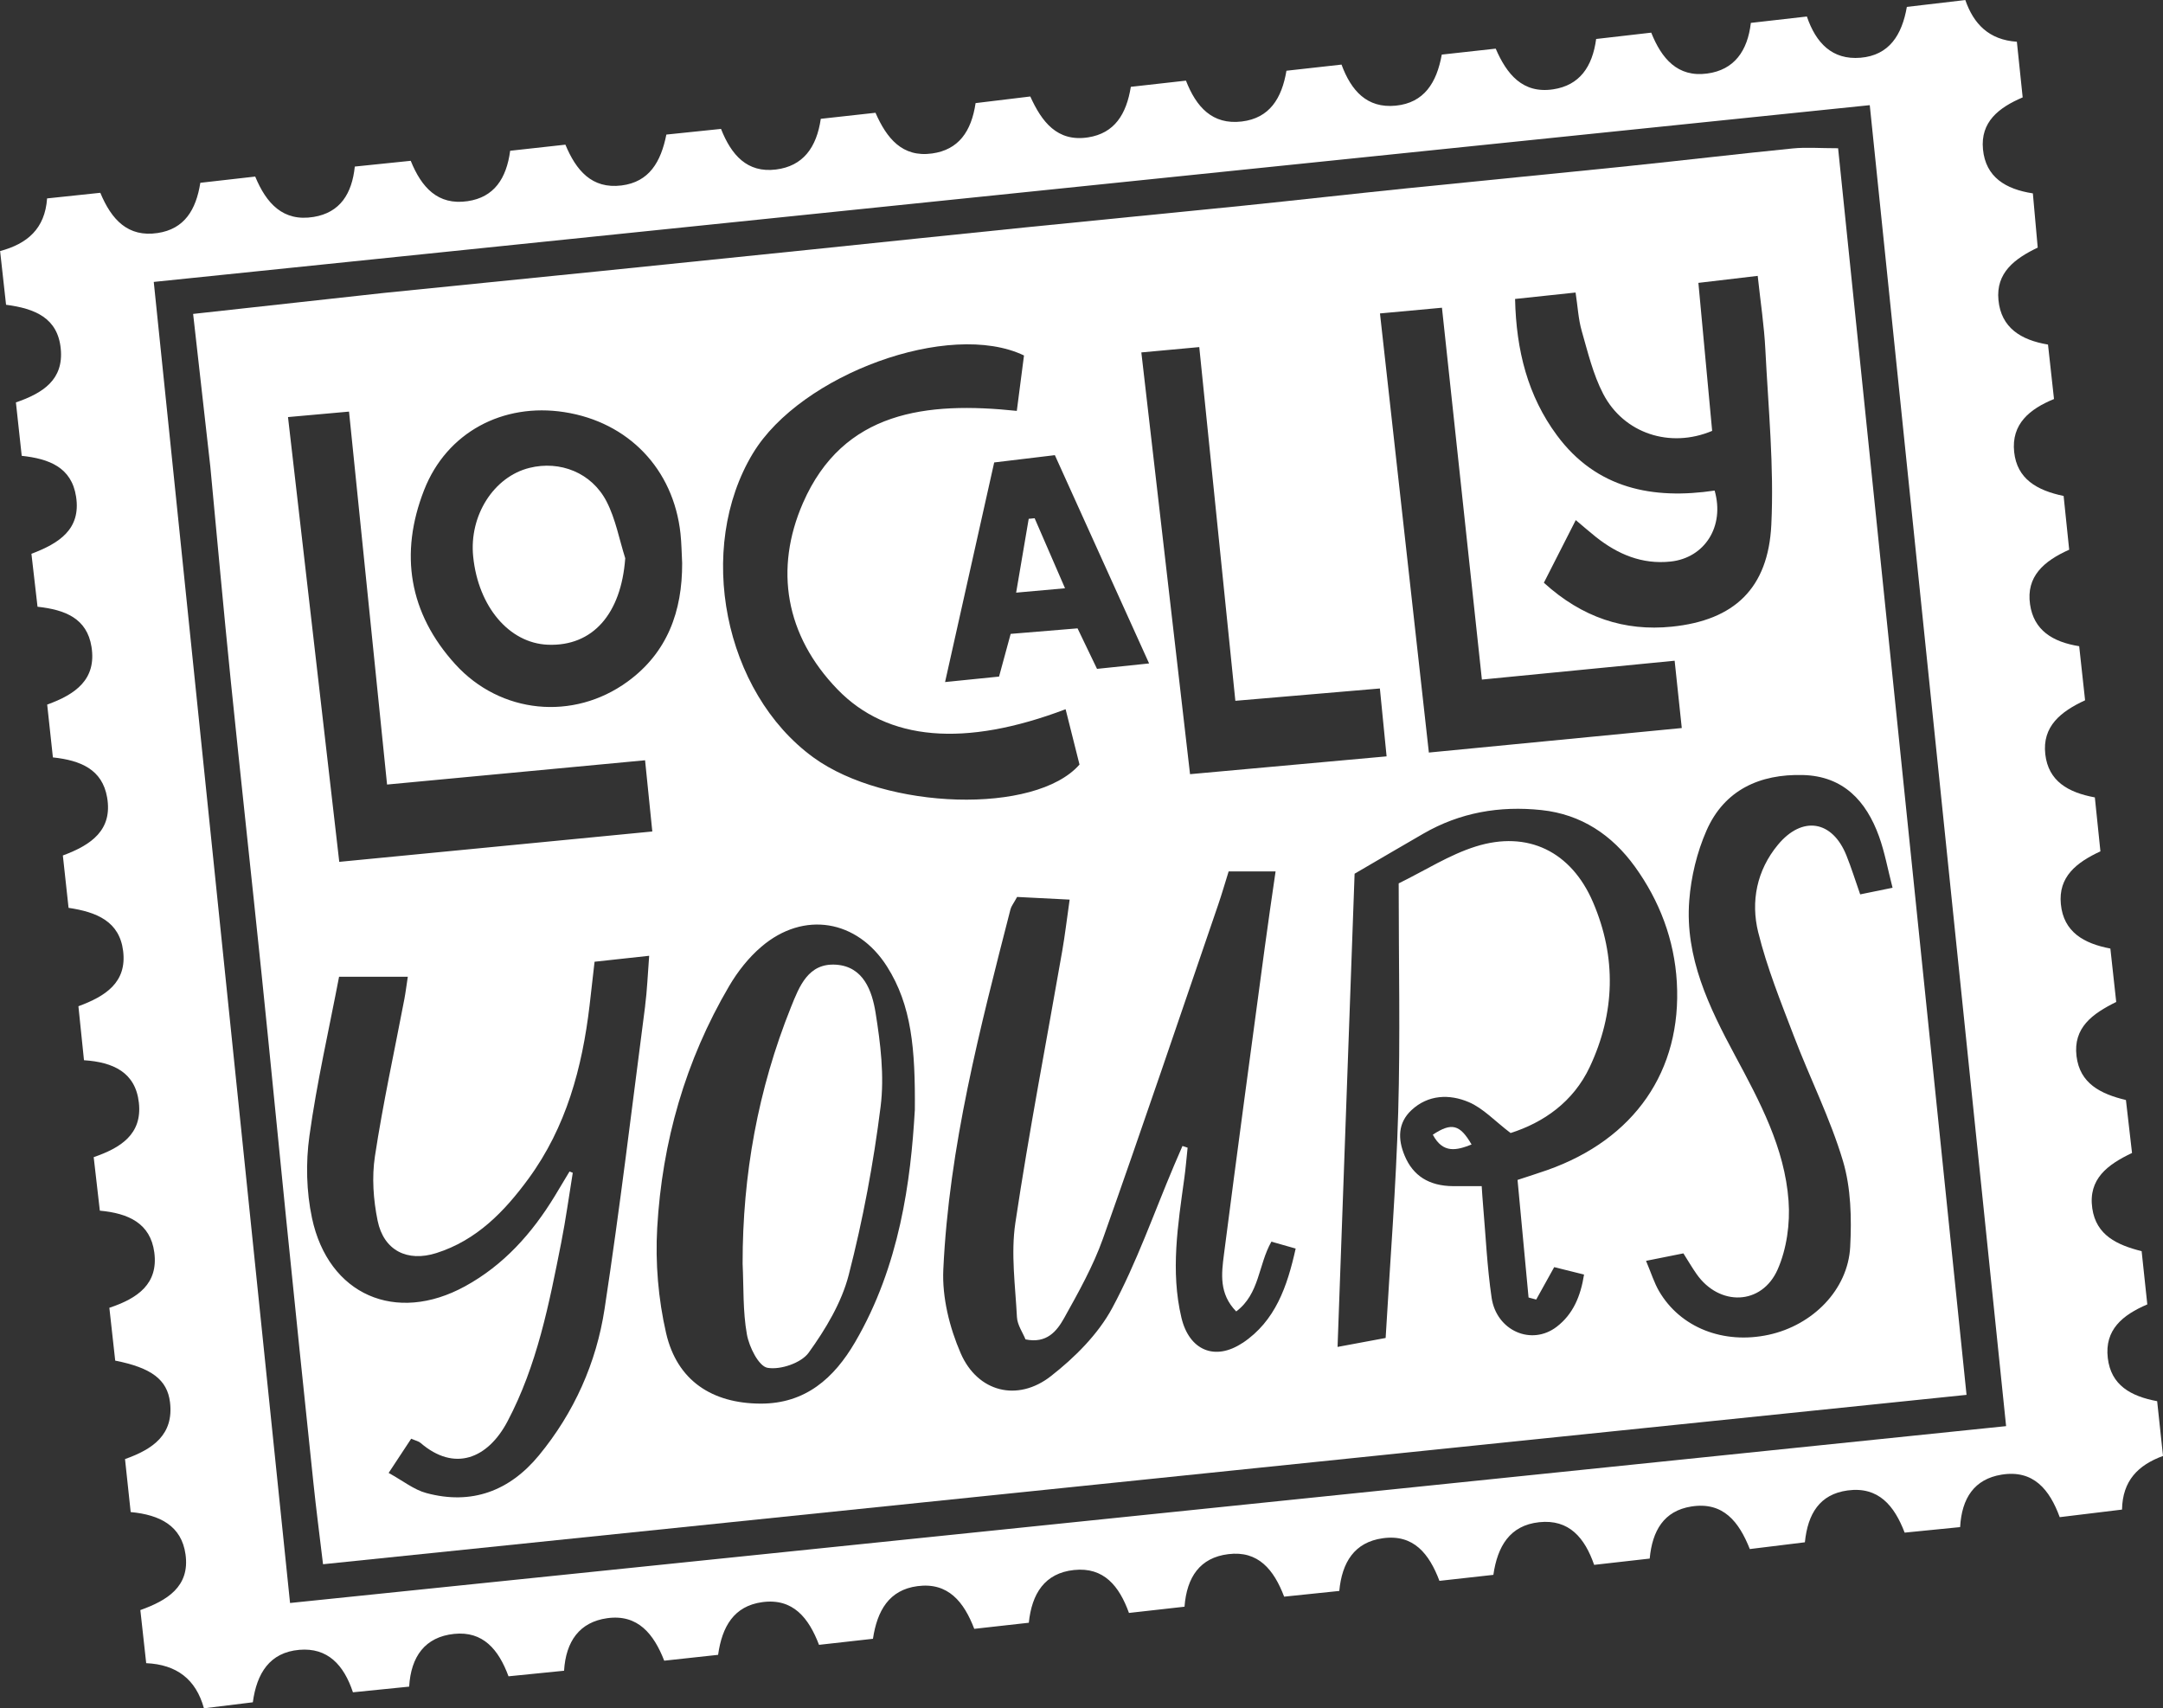 <?xml version="1.0" encoding="UTF-8"?> <svg xmlns="http://www.w3.org/2000/svg" id="Layer_2" data-name="Layer 2" viewBox="0 0 454.38 358.83"><rect x="0" y="0" width="454.38" height="358.83" fill="#333333" stroke="none"/><defs><style> .cls-1 { fill: #fff; } </style></defs><g id="Layer_1-2" data-name="Layer 1"><g><path class="cls-1" d="M411.76,320.78c-4.16.41-7.83.78-11.65,1.16-2.17-5.66-5.49-9.74-12-8.86-5.83.8-8.35,4.86-8.96,10.89-3.8.47-7.56.93-11.57,1.42-2.25-5.69-5.56-10-12.28-8.94-5.79.92-8.2,5.09-8.75,10.94-3.96.45-7.74.87-11.67,1.32-1.97-5.68-5.26-9.63-11.54-8.96-6.21.66-8.77,5.11-9.63,11.06-3.83.42-7.49.83-11.33,1.26-2.14-5.66-5.41-9.86-11.91-8.95-5.95.83-8.56,5.05-9.13,11.07-3.95.41-7.74.8-11.58,1.2-2.16-5.68-5.45-9.71-11.73-8.93-5.95.73-8.73,4.81-9.2,11.04-3.9.44-7.68.86-11.67,1.31-2.03-5.62-5.26-9.68-11.54-9.02-6.19.65-8.87,5-9.5,11.08-3.91.44-7.57.84-11.46,1.28-2.16-5.65-5.47-9.82-11.93-8.97-5.99.79-8.46,5.17-9.35,11.06-3.75.42-7.41.83-11.33,1.27-2.15-5.62-5.43-9.84-11.91-8.97-5.98.81-8.46,5.15-9.29,11.07-3.73.41-7.4.8-11.32,1.23-2.18-5.6-5.54-9.81-11.95-8.93-5.87.81-8.71,4.89-9.09,11.04-4.04.4-7.82.78-11.67,1.17-2.08-5.65-5.37-9.53-11.41-8.91-6.12.63-9.09,4.75-9.46,11.08-4.07.41-7.84.79-11.81,1.19-1.9-5.74-5.31-9.44-11.28-8.92-6.2.54-8.93,4.92-9.75,11.02-3.37.41-6.61.81-10.27,1.26-1.69-6.13-5.75-9.19-12.13-9.48-.42-3.81-.81-7.33-1.23-11.15,5.59-2,10.44-4.91,9.49-11.7-.84-6-5.36-8.31-11.52-8.89-.39-3.67-.78-7.3-1.19-11.13,5.83-2.06,10.28-5.12,9.45-11.95-.58-4.73-3.9-7.23-11.51-8.73-.39-3.5-.8-7.24-1.23-11.1,5.94-1.97,10.32-5.03,9.44-11.64-.82-6.12-5.43-8.21-11.44-8.76-.43-3.74-.85-7.39-1.29-11.24,5.64-1.94,10.23-4.81,9.49-11.44-.71-6.38-5.4-8.52-11.53-8.92-.4-3.9-.78-7.56-1.17-11.34,5.67-2.09,10.23-5,9.39-11.64-.78-6.17-5.5-8.14-11.46-9.03-.39-3.59-.79-7.22-1.2-11,5.98-2.21,10.48-5.35,9.3-12.19-1.02-5.9-5.57-7.79-11.39-8.41-.39-3.66-.79-7.31-1.2-11.1,5.97-2.14,10.39-5.3,9.31-12.12-.95-5.99-5.52-7.79-11.34-8.43-.42-3.63-.84-7.27-1.28-11.12,5.75-2.18,10.44-5.1,9.38-12-.95-6.18-5.68-7.96-11.42-8.58-.41-3.81-.81-7.45-1.22-11.22,5.71-1.96,10.05-4.78,9.42-11.26-.62-6.48-5.4-8.45-11.49-9.25-.41-3.7-.81-7.33-1.25-11.28,5.7-1.53,9.42-4.67,9.87-11.06,3.8-.4,7.44-.79,11.18-1.18,2.34,5.64,5.8,9.39,12.05,8.45,5.6-.84,8.06-4.83,8.96-10.55,3.75-.43,7.54-.86,11.53-1.31,2.33,5.63,5.84,9.54,12.28,8.48,5.56-.91,8.05-4.89,8.64-10.58,4.02-.41,7.82-.8,11.75-1.21,2.26,5.58,5.68,9.4,11.95,8.48,5.57-.82,8.15-4.74,8.94-10.59,3.8-.42,7.58-.84,11.6-1.28,2.24,5.37,5.52,9.35,11.79,8.57,5.83-.73,8.27-4.95,9.42-10.69,3.8-.39,7.59-.79,11.48-1.19,2.17,5.49,5.49,9.28,11.54,8.53,5.7-.71,8.54-4.62,9.42-10.65,3.77-.42,7.55-.84,11.49-1.27,2.35,5.34,5.6,9.42,11.89,8.55,5.55-.77,8.25-4.59,9.14-10.58,3.67-.44,7.43-.9,11.49-1.39,2.4,5.29,5.63,9.59,12.13,8.59,5.58-.86,8.06-4.87,8.99-10.62,3.77-.42,7.55-.85,11.58-1.3,2.13,5.46,5.5,9.34,11.75,8.58,5.81-.71,8.38-4.84,9.36-10.66,3.86-.43,7.63-.85,11.57-1.29,2.02,5.47,5.34,9.22,11.37,8.63,6.01-.59,8.63-4.86,9.69-10.73,3.72-.41,7.39-.81,11.33-1.25,2.3,5.33,5.65,9.53,12.1,8.54,5.5-.84,8.21-4.69,9-10.57,3.77-.43,7.53-.87,11.57-1.33,2.17,5.43,5.53,9.43,11.75,8.59,5.69-.76,8.49-4.74,9.18-10.64,3.96-.45,7.75-.88,11.77-1.34,1.88,5.54,5.31,9.17,11.28,8.66,6.01-.52,8.69-4.77,9.72-10.68,4.02-.47,7.94-.93,12.28-1.44,1.75,5.03,4.97,8.37,10.83,8.76.42,4.04.81,7.82,1.22,11.69-5.07,2.16-8.89,5.18-8.34,10.9.56,5.85,4.76,8.39,10.48,9.26.35,3.9.68,7.57,1.02,11.39-4.87,2.33-8.8,5.3-8.25,11.01.56,5.85,4.74,8.41,10.41,9.36.43,3.89.83,7.55,1.26,11.44-5.14,2.1-8.99,5.26-8.37,11.12.6,5.66,4.77,8.07,10.39,9.24.39,3.71.78,7.48,1.17,11.29-5.33,2.38-9.08,5.63-8.22,11.5.78,5.37,4.67,7.87,10.32,8.77.4,3.69.82,7.47,1.24,11.36-5.1,2.36-9.03,5.47-8.36,11.34.65,5.66,4.81,8.03,10.41,9.06.39,3.79.78,7.57,1.17,11.33-5.07,2.35-8.87,5.36-8.31,11.09.57,5.88,4.86,8.28,10.4,9.33.42,3.85.82,7.5,1.23,11.22-5,2.46-9.07,5.4-8.34,11.39.7,5.71,4.98,7.91,10.38,9.21.42,3.65.84,7.3,1.28,11.12-5.09,2.42-9.24,5.43-8.35,11.63.82,5.69,5.24,7.7,10.37,9,.4,3.75.79,7.41,1.19,11.18-5.2,2.22-9,5.33-8.3,11.27.67,5.71,4.82,8.02,10.37,9.06.4,3.78.81,7.56,1.23,11.5-5.27,1.94-8.5,5.22-8.61,11.27-4.43.54-8.61,1.05-13.09,1.59-2.12-5.79-5.52-10.01-12.21-8.93-5.73.93-8.37,4.93-8.71,11.01ZM32.3,59.22c9.58,92.85,19.08,184.87,28.63,277.5,120.34-12.4,240.03-24.73,360.49-37.15-9.59-92.88-19.07-184.75-28.64-277.48-120.46,12.41-239.9,24.71-360.48,37.13Z"></path><path class="cls-1" d="M386.12,31.14c-3.78,0-6.67-.24-9.51.04-11.54,1.15-23.07,2.52-34.61,3.71-15.52,1.6-31.06,3.09-46.58,4.68-11.4,1.17-22.8,2.46-34.2,3.63-15.25,1.55-30.51,3.01-45.76,4.56-14.84,1.5-29.67,3.07-44.51,4.6-14.84,1.53-29.68,3.05-44.52,4.56-15.25,1.55-30.5,3.07-45.76,4.61-13.08,1.44-26.15,2.88-40.1,4.41,1.26,11.16,2.43,21.6,3.61,32.05,1.42,14.98,2.77,29.96,4.29,44.93,2.1,20.6,4.36,41.18,6.49,61.78,1.76,17.03,3.4,34.07,5.13,51.1,1.88,18.54,3.79,37.08,5.74,55.61.58,5.58,1.31,11.14,2.03,17.17,115.18-11.87,229.79-23.68,345.25-35.58-9.06-87.89-18.01-174.81-26.98-261.86ZM330.98,61.44c.45,2.94.58,5.57,1.28,8.04,1.29,4.49,2.39,9.15,4.52,13.25,4.31,8.3,14.02,11.52,22.89,7.78-.93-10.02-1.88-20.26-2.89-31.09,4.34-.51,8.08-.95,12.46-1.47.59,5.5,1.36,10.5,1.61,15.53.62,12.25,1.84,24.55,1.25,36.75-.65,13.35-7.77,20.08-20.93,21.41-9.89,1-18.8-1.9-26.85-9.23,2.16-4.25,4.3-8.46,6.7-13.16,1.74,1.46,2.95,2.53,4.21,3.53,4.6,3.65,9.7,5.82,15.72,5.18,7.14-.77,11.4-7.36,9.24-14.91-12.95,1.92-24.8-.35-33.13-11.61-6.09-8.23-8.55-17.76-8.79-28.64,4.52-.48,8.44-.9,12.71-1.35ZM302.91,64.63c2.81,26.16,5.57,51.87,8.39,78.12,13.65-1.34,26.78-2.62,40.49-3.96.49,4.59.94,8.89,1.5,14.14-17.82,1.73-35.16,3.41-53.13,5.15-3.45-31.01-6.83-61.39-10.27-92.24,4.47-.41,8.39-.78,13.01-1.2ZM251.93,72.92c2.54,24.91,5.02,49.17,7.58,74.29,10.4-.89,19.99-1.7,30.36-2.59.45,4.58.89,8.99,1.41,14.26-13.76,1.25-27.02,2.45-41.29,3.74-3.41-29.48-6.78-58.7-10.23-88.59,4.44-.41,8.17-.75,12.17-1.12ZM221.59,95.6c6.52,14.4,13.01,28.75,19.8,43.76-4.21.44-7.45.77-10.94,1.14-1.37-2.84-2.6-5.41-4.09-8.51-4.5.37-9.11.75-14.05,1.16-.79,2.89-1.54,5.63-2.44,8.97-3.28.33-6.62.67-11.34,1.15,3.54-15.81,6.88-30.75,10.32-46.13,4.26-.51,8.17-.98,12.74-1.53ZM158.19,95.19c10.02-16.55,41.28-28.02,56.92-20.52-.49,3.76-1,7.66-1.51,11.64-18.95-1.99-36.46-.01-44.92,19.34-6.05,13.86-3.72,27.83,7.26,39.17,10.52,10.86,26.72,12.19,47.91,4.16,1.04,4.15,2.01,7.99,2.92,11.62-9.22,10.55-40.73,9.55-55.91-1.5-18.8-13.68-24.79-43.89-12.67-63.92ZM89.1,102.92c4.75-12.12,16.56-18.35,29.45-16.35,13.46,2.09,22.93,11.96,24.4,25.51.22,2.06.24,4.13.35,6.2.04,10.11-3.09,18.82-11.51,24.93-11.35,8.24-26.65,6.77-36.15-3.68-9.75-10.73-11.77-23.26-6.54-36.61ZM135.53,211.28c-2.77,21.24-5.3,42.51-8.53,63.68-1.73,11.34-6.4,21.77-13.77,30.73-6.17,7.5-14.15,10.51-23.69,7.93-2.6-.7-4.89-2.57-7.9-4.22,1.94-2.94,3.32-5.04,4.74-7.19.99.43,1.57.54,1.95.87,7.15,6.17,14.14,3.32,18.27-4.49,6.24-11.8,8.75-24.71,11.3-37.6.96-4.85,1.62-9.76,2.42-14.64-.23-.09-.45-.18-.68-.27-1.04,1.74-2.08,3.48-3.13,5.21-4.76,7.8-10.7,14.46-18.81,18.9-14.53,7.96-28.71,1.84-32.16-14.33-1.18-5.56-1.33-11.61-.54-17.25,1.55-11.18,4.08-22.22,6.23-33.44h14.44c-.29,1.86-.46,3.3-.73,4.72-2.1,11-4.5,21.94-6.18,33-.67,4.4-.33,9.15.57,13.54,1.28,6.24,6.23,8.73,12.35,6.78,8.45-2.68,14.3-8.73,19.35-15.63,7.92-10.82,11.27-23.28,12.82-36.36.34-2.88.66-5.76,1.05-9.2,3.62-.4,7.2-.79,11.47-1.25-.31,4.02-.43,7.29-.85,10.51ZM71.27,181.05c-3.59-31.14-7.13-61.89-10.77-93.44,4.72-.42,8.63-.77,12.82-1.15,2.67,26.12,5.28,51.75,7.99,78.34,18.25-1.72,35.89-3.38,54.2-5.1.5,4.9.96,9.47,1.52,14.96-21.93,2.13-43.42,4.21-65.77,6.38ZM192.17,233.26c-.84,14.68-3.14,32.59-12.56,48.7-4.38,7.48-10.37,12.91-19.84,12.88-10.17-.04-17.54-4.82-19.84-14.8-1.65-7.16-2.29-14.79-1.87-22.13,1.03-18.02,5.91-35.12,15.11-50.78,1.79-3.05,4.1-5.99,6.78-8.27,8.87-7.58,20.12-5.69,26.37,4.14,5.2,8.19,5.97,17.37,5.86,30.26ZM261.03,282.08c-5.83,3.89-11.23,1.54-12.85-5.29-2.32-9.78-.74-19.52.6-29.24.3-2.15.47-4.31.7-6.47-.36-.12-.72-.24-1.08-.36-.59,1.36-1.18,2.72-1.76,4.08-4.25,10.03-7.85,20.41-13,29.97-2.97,5.51-7.87,10.39-12.88,14.3-6.99,5.47-15.38,3.37-18.94-4.79-2.35-5.4-3.93-11.76-3.66-17.59,1.2-25.83,7.72-50.76,14.11-75.68.16-.64.63-1.2,1.39-2.6,3.24.16,6.78.34,11.04.56-.61,4.28-.99,7.52-1.55,10.74-3.32,19.06-7,38.07-9.86,57.2-.96,6.44,0,13.19.34,19.78.09,1.64,1.22,3.23,1.8,4.66,4.47.93,6.59-1.76,8.09-4.44,3.02-5.42,6.11-10.92,8.18-16.74,8.28-23.31,16.18-46.75,24.21-70.15.76-2.21,1.4-4.45,2.19-6.97h9.86c-.78,5.44-1.57,10.68-2.27,15.94-2.89,21.51-5.81,43.01-8.58,64.53-.51,4-1.07,8.23,2.58,11.96,4.93-3.71,4.61-9.75,7.39-14.66,1.73.49,3.15.9,5.1,1.45-1.78,7.98-4.25,15.22-11.15,19.83ZM321.1,272.55c.54.14,1.08.29,1.61.43,1.17-2.11,2.34-4.22,3.78-6.81,1.77.44,3.82.95,6.27,1.56-.72,4.58-2.32,8.33-5.72,10.95-5.29,4.08-12.68.88-13.7-6.1-.94-6.41-1.23-12.92-1.79-19.39-.12-1.34-.2-2.69-.29-4.03-2.21,0-4.11.01-6.01,0-5.07-.04-8.41-2.18-10.17-6.39-1.47-3.5-1.44-6.9,1.42-9.57,3.51-3.28,8-3.42,12.05-1.69,3.03,1.29,5.46,3.97,8.78,6.49,6.89-2.19,13.18-6.52,16.64-13.9,5.31-11.32,5.64-23,.68-34.57-4.55-10.62-13.67-15.17-24.67-11.71-5.53,1.74-10.58,5.01-16.16,7.74,0,16.58.35,32.32-.1,48.04-.45,15.71-1.71,31.41-2.64,47.45-3.37.63-6.13,1.14-10.1,1.88,1.23-34.1,2.43-67.43,3.58-99.4,5.64-3.29,10.03-5.87,14.45-8.42,7.7-4.45,16.03-5.88,24.8-4.95,8.38.89,14.83,5.24,19.63,11.88,5.19,7.19,8.29,15.36,8.81,24.25,1.09,18.67-8.93,33.04-27.21,39.49-1.82.64-3.67,1.22-6.25,2.07.78,8.38,1.55,16.53,2.31,24.67ZM369.35,195.84c1.84,7.45,4.76,14.66,7.51,21.86,3.34,8.77,7.62,17.23,10.29,26.18,1.69,5.67,1.83,12.03,1.52,18.02-.47,9.03-7.87,16.47-17.12,18.48-9.51,2.06-18.58-1.5-23.05-9.19-1.01-1.74-1.61-3.71-2.72-6.34,3.2-.64,5.45-1.09,7.85-1.57,1,1.58,1.82,2.99,2.76,4.33,4.76,6.82,13.69,6.63,17.04-.95,1.91-4.33,2.64-9.66,2.29-14.42-.81-11.12-6.05-20.86-11.24-30.52-5.47-10.18-10.54-20.61-9.62-32.55.38-4.99,1.62-10.15,3.63-14.72,3.76-8.54,11.22-11.89,20.25-11.65,8.48.22,13.3,5.44,15.99,12.9,1.19,3.31,1.82,6.83,2.84,10.78-2.66.54-4.59.93-6.8,1.39-1.06-3.02-1.87-5.64-2.89-8.17-2.95-7.38-9.28-8.41-14.39-2.25-4.46,5.38-5.74,11.92-4.14,18.4Z"></path><path class="cls-1" d="M300.99,238.35c3.96-2.63,5.71-2.14,8.14,2.06-3.13,1.24-6,1.97-8.14-2.06Z"></path><path class="cls-1" d="M156,265.44c-.02-18.61,3.22-36.58,10.15-53.86,1.77-4.41,3.64-9.33,9.48-8.94,5.78.39,7.57,5.54,8.3,10.08,1.04,6.48,1.87,13.28,1.06,19.72-1.49,11.89-3.71,23.77-6.7,35.37-1.5,5.82-4.86,11.4-8.42,16.34-1.56,2.16-5.93,3.64-8.63,3.17-1.86-.32-3.87-4.38-4.34-7.03-.87-4.85-.66-9.89-.9-14.86Z"></path><path class="cls-1" d="M131.34,117.3c-.85,11.62-6.8,18.51-16.26,18.13-8.12-.33-14.61-7.99-15.68-18.51-.88-8.6,4.31-16.78,11.83-18.64,6.39-1.58,13.04.98,16.19,7.06,1.9,3.68,2.66,7.95,3.93,11.95Z"></path><path class="cls-1" d="M217.35,108.87c2.03,4.69,4.07,9.37,6.38,14.7-3.74.34-6.65.6-10.27.92.97-5.68,1.81-10.59,2.64-15.51.42-.04.83-.08,1.25-.12Z"></path></g></g></svg> 